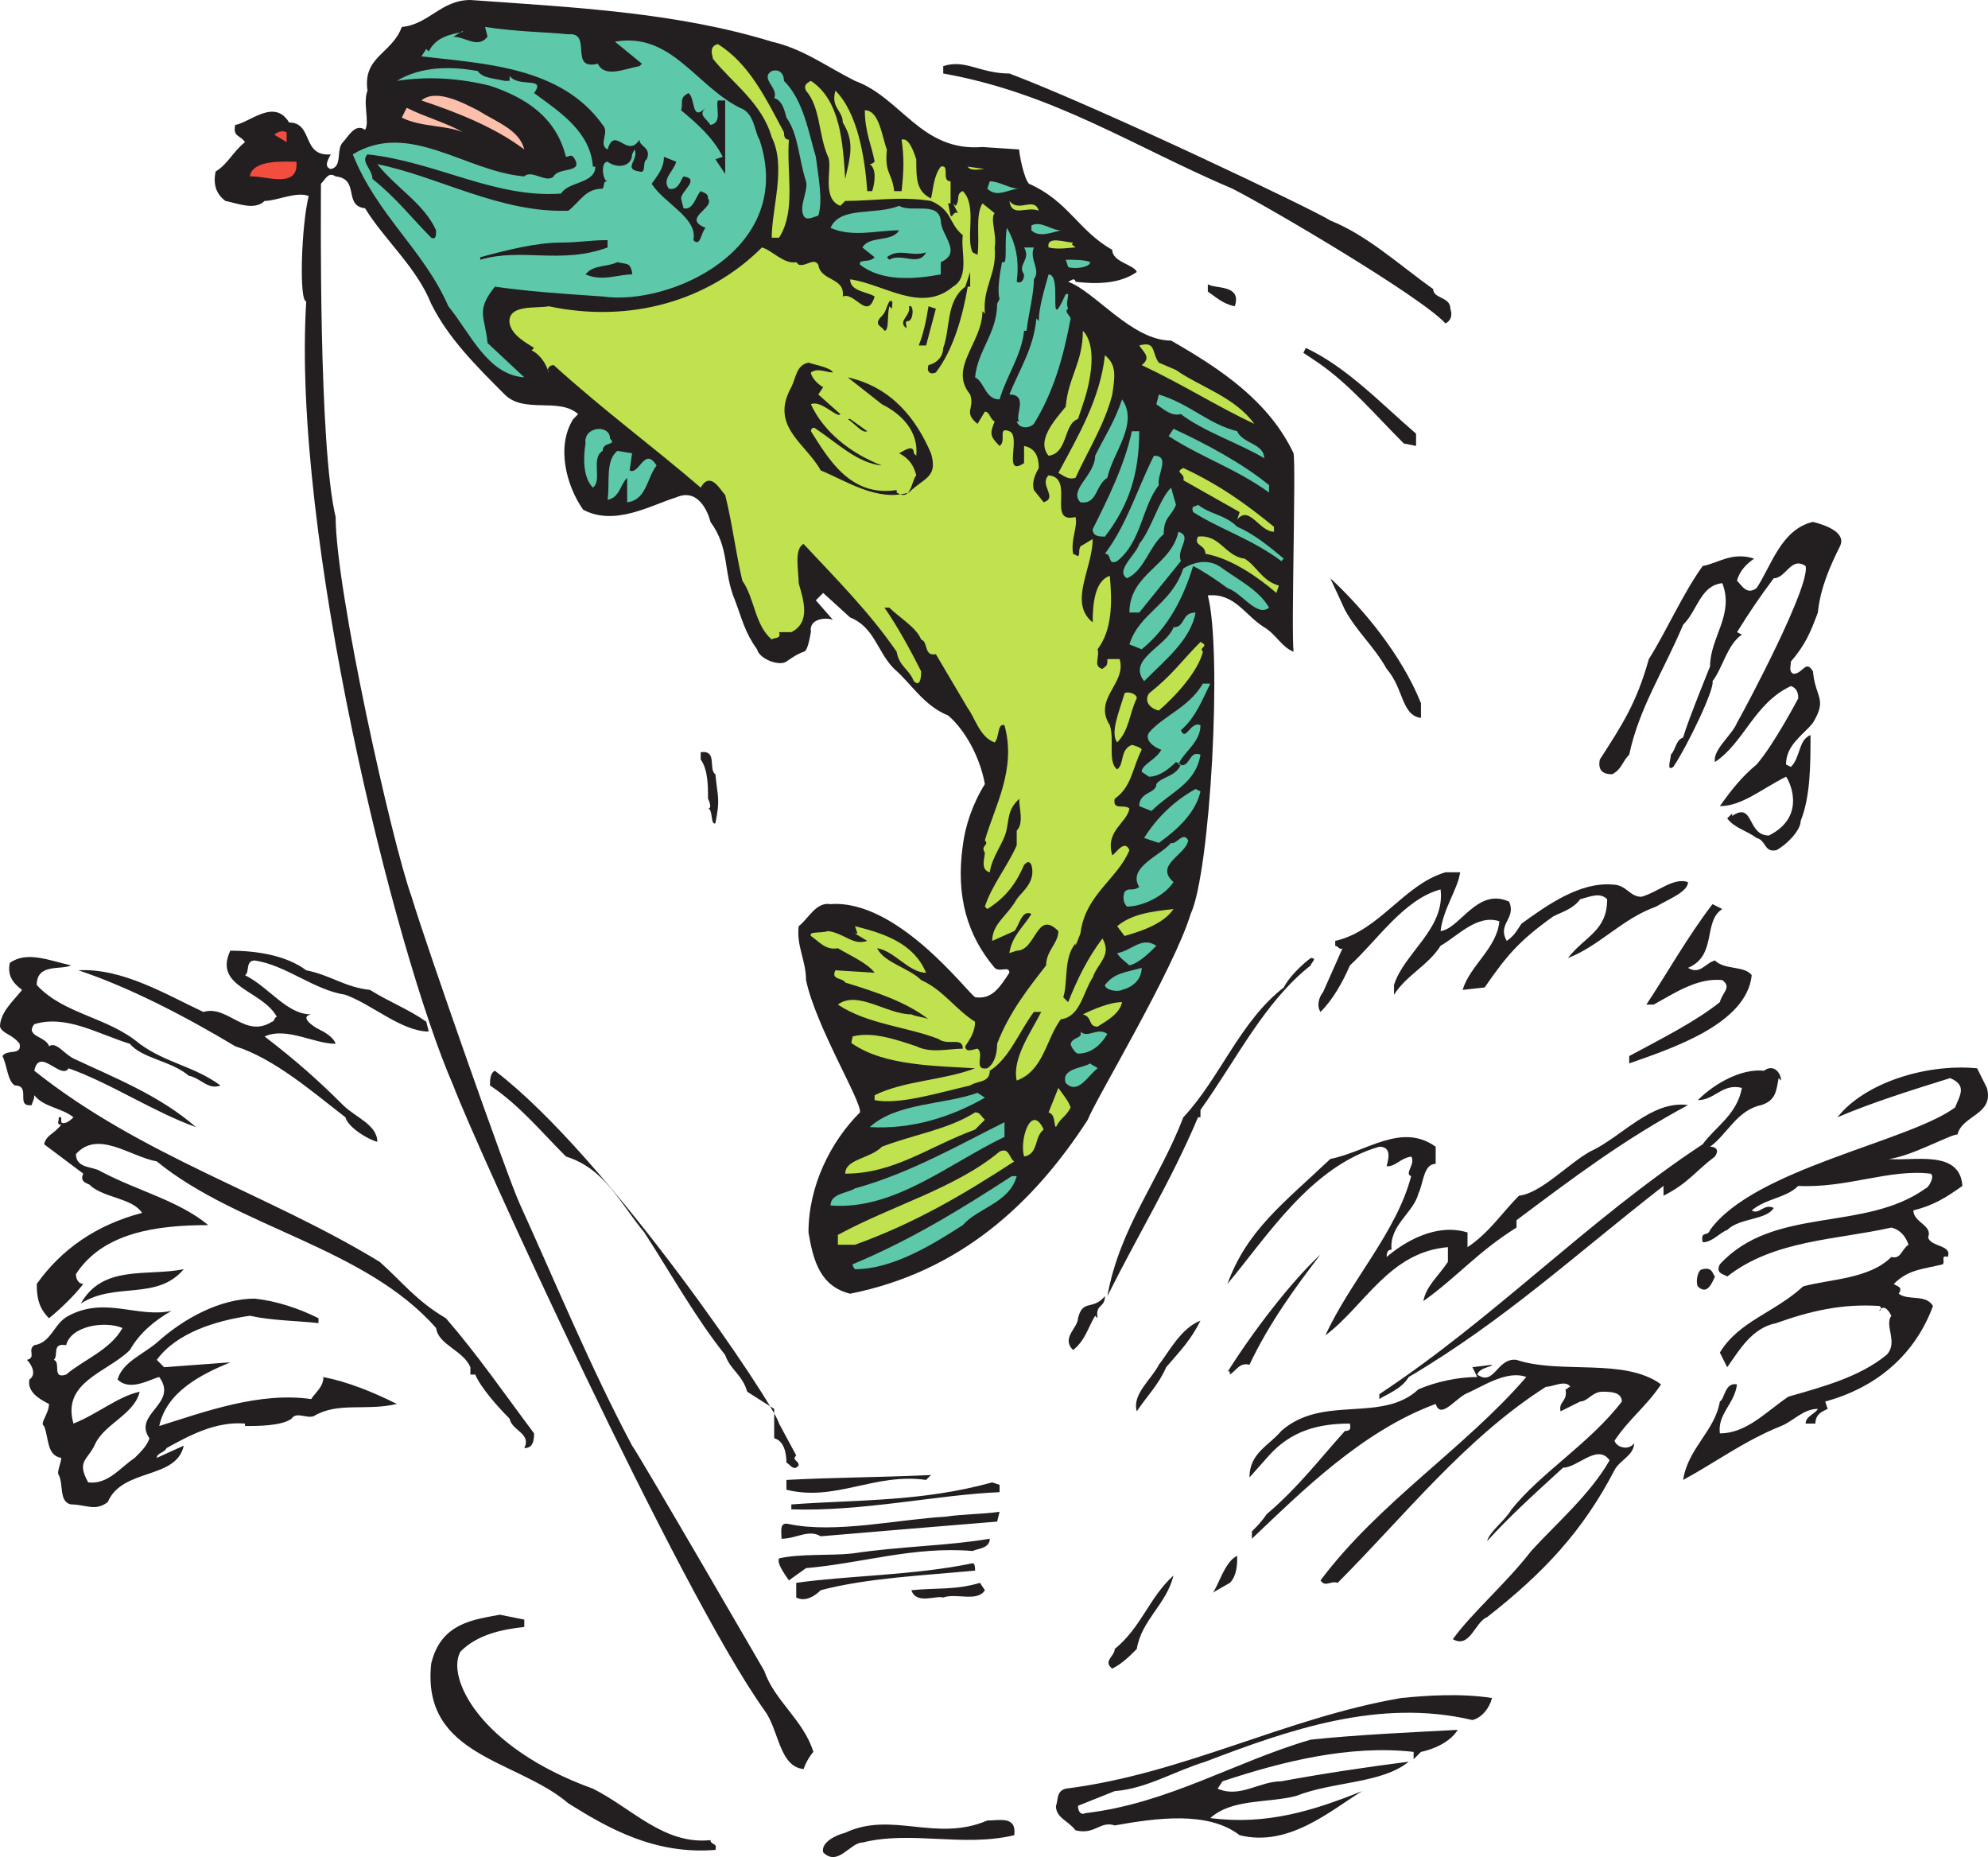 <svg xmlns="http://www.w3.org/2000/svg" width="608.585" height="568.438"><path fill="#231f20" fill-rule="evenodd" d="M236.25 12.75c9.75 2.25 16.5 7.5 25.5 12C276 30 282 46.5 300.75 45l11.25.75c0 1.5 1.5 9 3 10.5 12 5.25 15 14.25 25.5 20.25 0 3.75 6.75 4.5 7.5 6.75-5.25 3.75-12.75 3.75-18.75 3 0-.75-.75-.75-.75-.75l-1.5.75c8.25 3 19.5 18 31.5 18 15.75 9 30 18.75 37.5 34.5.75 4.5-.75 54 0 60.75-3.75-1.5-5.25-5.25-9-7.5-6-3.75-9-10.5-17.25-9.75 4.5 17.25.75 84.75-5.25 97.5-5.25 17.25-29.25 57-31.5 63-16.5 25.5-39 46.5-72.75 53.25-9-2.25-11.25-9.75-12.75-18.75 0-14.25 6.75-27.75 15.75-36.75.75-3-13.5-26.25-16.5-40.5 0-6-3-10.5-2.25-16.5 3-2.25 5.25-7.5 9.75-6.75 20.25-1.5 41.25 26.25 44.25 28.5 5.25.75 7.5-3 10.5-7.5 0-2.25-3 0-4.5-1.5-8.25-9.75-12-21.75-9.75-37.5.75-6 3-12.75 6.75-18.75-1.5-8.25-6-16.5-11.25-21-7.5-3-11.25-9.75-16.5-14.25-5.25-5.25-6-12.75-13.5-15.75l-8.25-7.5-2.25 2.25 5.25 6c-1.5-.75-7.5-.75-6.75 3.75 0-.75-.75 6-2.25 6-2.25.75-5.25 3-5.25 3-2.25 1.5-8.25-.75-9-3.75-3.75-5.25-4.5-9-6.75-15-3.75-9-1.5-15.75-7.5-24-.75-3-3.75-10.5-10.5-7.5-7.5 2.25-18.75 9-28.5 3.75-5.25-7.5-8.25-19.5-3-27.75l1.5-1.5c-6-5.25-16.5 0-22.5-6-9-9-17.25-17.25-22.5-27.75-4.5-11.25-14.25-19.5-20.25-29.25-6.75-.75-1.5-9-9-9.75-2.25-1.5-3 .75-4.5 2.25 0 6.75-.75 80.25 4.5 102 0 22.5 17.25 99.75 23.25 116.25 4.5 15 29.25 85.5 33 93.75 11.25 24.75 21.75 50.25 34.5 74.25 2.25 3 40.5 69 40.5 69 3 9 12 15 15 24.75-.75.75-2.25 3-3 5.25-7.5-.75-7.5-12-12-18-26.25-36.75-88.5-173.25-95.25-191.25-18-41.25-49.5-168.75-45-240-2.25 0-1.5-23.25.75-32.25-3.75-1.5-9.75 1.5-13.5 1.5-3 3-8.25.75-12 0-3-2.25-3.75-5.25-3-9 3.75-2.25 5.25-6 9-9-1.5-2.25-3.75-1.5-3-5.25 4.5-.75 12-8.25 16.5-.75 7.5 0 3.75 10.5 12.75 9.75-.75 1.5-2.25 3.75 0 4.5 3.75-.75 1.5-6 3.75-8.25 1.5-1.5 3.75-6 6.75-3.75 1.5-2.25-.75-8.25.75-12C111 17.25 120 16.5 123 8.25 131.25 7.5 135 0 144 0c31.5 2.25 63 3.75 92.25 12.75"/><path fill="#5ec8ab" fill-rule="evenodd" d="M174 10.5c7.5-.75 0 11.25 9 9 2.25 4.5 8.25 1.5 12.75.75l.75-.75-8.25-6.75C205.5 9.75 213 26.25 226.5 33c4.5 1.5 4.5 7.5 6 9.75 11.25 33.75-27.75 51-48 48-11.25-.75-22.5-1.5-33-3-6 7.5-3 9-2.25 17.25l11.25 10.5c-11.25-.75-16.5-13.5-23.25-21.75C129.75 76.5 115.5 66 108 47.25c17.25-10.5 34.5 5.25 52.5 6.75 2.25-2.25 6.75 2.25 9 0 1.5-3 9.75-.75 6-6-.75-.75-1.5 0-2.25 0-3-12-12-18-23.25-21.75-9-2.25-18.75-3-28.5-1.5 7.5-4.5 16.5-4.5 24.75-3 1.5 2.25 5.25 2.25 8.25 3h1.5v-1.5c3 3.75 11.25 0 7.5 5.25 8.25 6 17.25 12 18 22.5h.75c0 5.25-8.25 4.5-10.5 8.25-20.25 1.5-38.25-9.75-59.25-12-2.25 2.25 1.5 4.5 1.5 7.5 7.5 6 12 12 18 18 1.5.75 1.5-.75 1.5-2.25-3.75-8.25-12-12.75-18-20.25C134.25 54 153 65.25 174 64.5c3.75-3 5.25-6.75 10.5-6.75.75-1.5 0-2.25 1.5-2.25-1.5 0-2.25-6 0-6 3 2.25 7.5 1.5 7.5-2.25l.75-1.5c1.5 3-3.75 6 1.5 6.75 2.25.75.75-3 2.25-3.75 1.5-3.75-2.25-3.75-2.25-6-3.75 6-7.5-4.5-9.75 3-3-1.5.75-5.25-1.5-7.5-12.75-18-36.75-18.75-55.5-21l1.5-2.25.75.75c2.25-4.5 6.75-5.25 10.5-6 0-.75-1.5.75-3 1.5 3.75 0 7.5 3.75 10.5 0l-.75-3c9.75 1.5 18 1.5 25.5 2.25"/><path fill="#bfe24e" fill-rule="evenodd" d="M240 40.5c0 .75 0 2.25 1.5 2.25-.75 10.5 2.25 21.75-3 30h-2.25c0-9 4.5-21.75 0-30.75-3-10.5-12-16.5-18-24 0-.75-1.5-3.75 1.5-4.5 9.75 6 15 17.25 20.25 27"/><path fill="#231f20" fill-rule="evenodd" d="M309 22.5c27.75 10.5 93.75 42 98.25 45 11.25 4.5 21 13.5 31.5 21 0 3 5.25 2.25 5.25 6 .75 2.25 0 3.75-1.5 4.5-7.5-8.25-54.75-36-65.25-41.25-30-12.75-54.75-29.25-88.5-35.25v-2.25C295.5 18 300 22.5 309 22.5"/><path fill="#5ec8ab" fill-rule="evenodd" d="M240 24.75c6 6 7.5 15.75 9.75 23.25.75 6 2.25 13.5.75 18-2.25.75-3.75 1.5-4.5 0-1.5-3 1.5-7.5.75-10.5-2.25-6.75-2.25-14.25-6-19.5-.75-3-1.5-5.25-3.75-6 1.5-3-4.5-6-.75-8.25 2.25-.75 3.75.75 3.75 3"/><path fill="#bfe24e" fill-rule="evenodd" d="M258.75 54.75c1.5-6.75 3-11.25-.75-17.25 0-3.75-3.75-4.5-2.25-9.75 6.75 6.75 9 20.25 9.75 30.75h1.5c.75-2.25 1.5-6.75-.75-8.25.75 0 1.5-.75 1.5-.75-.75-4.5-3-9-3-15.75 4.5 0 5.25 8.25 6.75 12-.75 7.5 1.5 6.75 2.25 12.75H276c.75-6.75.75-10.5 0-15.75 2.25-.75 3.75 3.75 4.5 6 0 6 0 9.75 4.5 12 .75-3 .75-6.75 3-9.75 3-.75 0 4.5 3 4.5v6.75h-.75L291 66c.75.75.75-1.5 2.25-.75l-1.5-3 .75.75c1.5-1.5 0-3.75 2.25-4.5 4.5 4.5.75 14.25 3 18.75l1.5.75c.75-5.25-.75-12 1.5-15.75l3.75 3c-1.5 1.5.75 6.75 0 10.5.75 8.25-3.75 12-3 20.25l-.75-.75c0 9.75-10.5 17.25-3.75 25.5 1.5 4.5-2.25 5.25 2.25 9l2.25-3.75c1.5 0 1.5 2.25 3 3-1.5 3.75-1.5 4.5 1.5 7.5 2.25-1.5-.75-6 3-4.5s-2.25 14.25 4.5 9.75v-5.25c3.75.75 4.5 3.75 4.5 6.75-.75 1.5-2.25 3.75-1.5 6.75l3 3.75c4.5-1.5-1.5-5.25 1.5-8.25 8.25.75-.75 15 8.25 12.75.75 3-1.5 6.75-.75 11.25l1.5.75c.75-.75 0-1.5.75-3l3.75-2.25c0 9-7.5 19.5 0 25.5 0-6 .75-12.75 5.25-14.25.75 8.25.75 16.5-3.75 22.5.75 2.25-1.5 5.25 1.5 6 .75-.75 1.5-.75 1.5-2.25v-.75h3.75c2.25 7.5-8.25 12-3 20.25 1.5 4.5-.75 11.25 2.25 13.5 2.25-1.5.75-6 4.5-7.5 0 0 3 .75 3 1.5-3 6-3 11.25-8.25 15-.75 3.75 3 1.5 4.5 3-.75 4.5-7.5 6.75-5.25 14.25.75 0 3.75-5.25 5.25-1.5-3.75 9-13.5 13.5-15 25.5l-1.5 3.75v-.75c-3.75 4.5-2.25 12-3.75 16.5l1.5 1.5c3-7.5 6-13.5 10.5-19.5 3 5.25-1.5 7.5-3 12-3 4.5-3.75 12-9.75 12.75-4.5 6-5.25 15.75-13.5 18.75-1.5-6.75 4.5-15 7.5-21h-2.25c-4.5 6-7.5 14.25-13.5 18 0 3.75-3.75 3-6 4.5-9.75 2.25-21.75 6-29.25 4.5v-1.5c9-4.5 21-4.5 30.75-8.25-12-.75-27.75-.75-37.5-7.5-.75 0 0-1.5 0-2.25 6-1.5 12.75.75 19.5 3 4.5 2.25 9.75.75 14.25.75 0-3.75-4.5-.75-7.5-3-9.75-3.75-21.75-4.5-30.75-10.5 6-4.5 15 3 22.5 3 1.5.75 3.75.75 5.25 1.5-6.75-5.25-15.75-8.25-25.5-11.25-.75-1.5-4.5-.75-3-3.75l12 .75c-2.25-3-7.5-5.25-11.25-7.5-3.75.75-6-2.25-8.25-3.75-.75-1.5 3-.75 5.25-1.5 5.25.75 7.5 4.5 12 3l-3.75-2.25h.75l-.75-2.25c9 2.25 18 5.25 21.75 14.25-5.25 0-9.75-6.75-15-7.5 2.25 4.5 9.75 6 13.5 9.75 6.75 3 10.5 9 16.5 12.75 0 3-1.5 5.25-3 7.5 0 2.25 3 .75 3.75.75 2.25 1.5-1.5 6.75 3 6 2.25-1.5 3-4.5 3-7.5 3.75-9.75 9.75-17.25 15-24 0-4.5 3.75-6.75 3.75-10.5-6.75-6.75-6.75 6-12.75 6l-2.25.75c.75-5.25 4.5-8.25 6.75-12-3-1.5-3.75 3.75-5.25 5.25l-6.75 3c0-5.25 4.5-7.5 7.5-12.75 1.5-2.25 6-5.25 4.5-10.5-.75-1.5-1.5-.75-2.25 0-2.25 5.25-5.25 9.75-11.25 13.5l-.75-.75c2.25-6.75 6.75-12 9.75-18.75v-4.5c2.25-2.25.75-6.75.75-9.75-3 3-3 4.5-3.75 9s-4.5 8.25-5.25 13.5c-3-.75-1.5-4.5-1.5-6-1.5-2.25 1.5-2.25 0-3.75 3-10.5 9.75-21.75 6-35.25-2.25-.75-1.5 3.75-3 5.25-4.5-1.5-6-7.5-8.25-10.5l-9.75-16.5c-3.75.75-2.25-3.75-4.5-4.5-1.5-3.75-6.75-6.75-9.75-9.75h-1.5c3.75 5.25 8.25 13.5 11.25 19.5 0 .75 0 5.25-2.25 3-1.5-3.75-4.5-4.5-5.25-9-8.25-12-18-21.75-28.5-33-3 1.5-1.5 8.25-1.5 12 1.5 5.25 3.75 12-2.25 15h-3.75c.75 2.25-1.5 1.5-2.25 2.25-5.25-4.5-5.25-12.75-9-18-2.25-9.75-3-17.25-5.25-26.25-1.5-1.5-4.5-7.5-7.5-2.25-15.75-13.5-29.25-23.25-45-37.5-1.5 0-2.25 1.5-1.5 2.25-.75-2.25-2.25-5.25-5.25-6.75l.75-.75c-2.25-1.5-6.75-3.75-7.5-7.5-.75-6 8.25-4.5 12-5.25 24.75 5.25 48.75-1.5 65.25-18 3 .75 6.75 5.25 10.5 4.5l.75.75c2.25.75 4.5-2.25 6 0 .75 5.25 8.25 3.75 7.5 9.75 3.75-1.5 7.5 7.5 9.75 0-2.25-1.5-7.5-1.5-7.5-5.25 10.5 1.5 21.75 10.5 31.5 2.25 5.25-3 2.25-11.25 3-15.75-4.5-3.75-3-7.5-9.75-10.5-9.75-1.5-17.25 0-26.25 0l-1.5 1.5c-6-2.25-2.25-12-3.75-15-3-6.75-2.25-15-6.75-20.25-.75-1.5 0-2.25 1.5-3 9 6 9.75 18.75 10.5 30"/><path fill="#fbbfac" fill-rule="evenodd" d="M160.5 45.75c-9-6.75-20.25-11.25-31.5-15 4.5-3.75 12.75.75 17.25 3 6 3.75 12.75 6 14.25 12"/><path fill="#231f20" fill-rule="evenodd" d="M216 33c-2.25 2.25 0 3 1.5 5.25 3.75-.75 1.5-5.25 2.25-7.5H222v22.5l-3-4.5 2.25-.75c-3-6-8.25-10.5-12.75-14.25.75-2.25-.75-3.75 2.25-5.25 2.25 1.5.75 9 5.25 4.5"/><path fill="#fbbfac" fill-rule="evenodd" d="M141.75 40.5C136.5 38.25 129 39 123 36l1.5-3c6 3 12 4.5 17.25 7.5"/><path fill="#f24d3e" fill-rule="evenodd" d="M87.75 43.5 84 41.25c.75-.75 2.25-1.5 3.75-.75v3"/><path fill="#231f20" fill-rule="evenodd" d="M207 49.5c-.75 3-4.5 5.25-2.25 8.25 3 .75 3.75-3 4.5-3.75 5.25.75-.75 4.5-.75 6.75l.75 3c3 .75 3.75-3.75 5.25-5.25 1.5.75 2.25.75 2.25 2.25 2.25 3-8.25 6-.75 9-1.5 1.5-1.5 6-3.75 3.75 1.5-6.75-9-11.25-12.75-17.25 1.5-2.25 3.75-4.5 3.75-8.25l3.75 1.5"/><path fill="#f24d3e" fill-rule="evenodd" d="M90.75 49.5c.75 8.25-9 4.5-13.5 4.5h-.75c.75-5.25 10.5-4.5 14.25-4.5"/><path fill="#bfe24e" fill-rule="evenodd" d="M301.5 51.75c-1.5 0-4.5.75-5.25-.75l5.25.75"/><path fill="#5ec8ab" fill-rule="evenodd" d="M312 57.75c-3 0-6.75 3-9.75 0l.75-2.25c3 0 6 2.25 9 2.25"/><path fill="#bfe24e" fill-rule="evenodd" d="M318 64.5c-3.75-1.5-8.25 2.25-9-3 3 3.75 7.5-1.5 9 3"/><path fill="#5ec8ab" fill-rule="evenodd" d="M288 67.5c0 4.5 6.75 9.75 0 12.75V84c-8.25 1.5-18 2.25-24.75-3v-.75c1.5-.75 3 0 4.5-1.5l-3.75-3c2.25-3.75 9-1.5 11.25-5.25-6.75 0-14.25 2.25-21-.75 3-6.75 13.5-3.75 21-6.75 3.75 2.25 12-1.5 12.75 4.5m36.75 3c-3 .75-6.75 2.25-9 0V69c3-1.5 6 1.5 9 1.5m-13.5 15.75c1.5.75 2.25-.75 2.25-2.25-2.25-3 2.25-4.5 0-8.25h3c-1.5 3.75 2.25 6.75 0 9.75 0 4.5-1.5 9.75-2.25 15.75h-.75c-.75 7.5-5.25 13.5-7.5 21-4.5 0-4.5-5.25-7.5-6.75.75-8.25 6.75-13.5 6.75-22.5l.75-1.5c-.75-2.25 0-7.5.75-11.25h.75c.75-.75 0-6.75.75-10.5 3 5.25 3.75 10.5 3 16.5"/><path fill="#231f20" fill-rule="evenodd" d="M186 73.5v2.25c-14.25 5.25-26.25 0-39 3.75v-.75c8.25-2.25 17.25-4.5 24.75-4.5 5.25 0 9-.75 14.25-.75"/><path fill="#bfe24e" fill-rule="evenodd" d="M328.5 74.25c-.75.75 0 .75.75 1.5-1.5 0-5.25.75-8.25 0-.75-3.75 5.25-1.5 7.5-1.5"/><path fill="#231f20" fill-rule="evenodd" d="M283.5 77.25c-2.25 4.5-7.5 0-11.25 2.25l-.75-.75c3.75-3 7.5 0 12-1.5"/><path fill="#5ec8ab" fill-rule="evenodd" d="M333.75 80.25c0 1.5-4.5 2.25-6.75 1.5l-.75-2.25c2.25 0 6 0 7.5.75"/><path fill="#231f20" fill-rule="evenodd" d="M193.5 83.25V84c-4.5 0-9 2.25-14.25 0 2.25-3 6.75-2.25 9.75-3.75 3 .75 3.75 0 4.5 3m102.75 4.5c-1.5 9-4.5 19.5-9.75 26.25-1.5.75-3 0-2.25-2.25 3-.75 4.5-3 4.5-5.25 2.25-6 .75-14.25 6.75-18.75l1.5-4.5v4.5h-.75"/><path fill="#5ec8ab" fill-rule="evenodd" d="M326.25 90h.75c0 1.5-.75 3 0 4.5-1.5.75.75 2.25.75 3-2.25 12-5.25 22.5-11.25 32.25-1.5 1.5-4.5 1.5-5.25-.75h.75c-1.5-1.5 3-8.25-3-8.25 3-7.5 7.5-14.25 8.25-23.25l.75.75c0-3.75 1.5-9 3-14.25 4.5 0-.75 19.5 5.25 6"/><path fill="#231f20" fill-rule="evenodd" d="M378 93.75c-3.75-.75-6-3-8.25-4.5V87c2.25 1.5 10.5 0 8.25 6.75m-105 .75-.75-.75c-.75 3 0 7.5-1.5 7.5-.75-1.5-3-1.5-1.5-3.75 2.25-2.25 1.5-2.25 3-5.25 1.5-.75.75 1.5.75 2.25m5.25 3.75c-1.5 0-.75.75-.75 2.25-3-2.25 1.5-3.75.75-6.75 1.5-.75 1.5 3.75 0 4.5m5.25 7.5h-2.25c1.5-3.75 2.25-7.5 3-12l2.25.75-3 11.25"/><path fill="#bfe24e" fill-rule="evenodd" d="M333.75 114.75c-.75 5.25-2.25 9-3.75 13.5-4.5 1.5-3 10.5-9 11.25-3.75-4.5 1.5-10.5 5.25-15 .75-9 5.25-13.5 5.25-23.25 3 3 3 9 2.25 13.5m26.25-1.5c7.5 5.25 18 8.25 24 16.5-11.25-5.25-21.75-12-34.5-18 3-2.25.75-3.75-.75-6 5.25-1.5 3.75 2.25 6 5.25l5.25 2.25"/><path fill="#231f20" fill-rule="evenodd" d="M433.5 132.75v3.75l-3.75-.75c-9-9-16.5-18-26.25-24.75l-4.5-3 .75-1.5c12.75 6 23.25 17.25 33.75 26.25"/><path fill="#bfe24e" fill-rule="evenodd" d="M340.5 120.75c-2.25 9-7.5 17.25-11.25 25.5-2.25.75-3.75-.75-5.25-1.5 6-11.25 12.75-22.5 14.25-36 3.75 3 3 6.75 2.25 12"/><path fill="#231f20" fill-rule="evenodd" d="M255 114c-2.25 0-4.5-1.5-6.75 0 0 1.5 2.25 3.75 3.75 4.5l-1.5 2.25 6.75 6c-.75 1.5-6-4.5-9-3 3.75 8.25 12 15 21.75 18.75-7.5-.75-13.5-6.75-20.25-11.25-.75-.75-1.5 0-1.5.75 5.25 8.25 12 20.25 26.25 18v.75c4.5 3 4.5-3.75 6-5.25-.75-3-2.25-5.25-5.25-6.75 1.5-.75 4.5-3 4.5 0l.75.75c.75-7.5-4.5-12.75-10.5-15.75l-10.5-8.25c13.5 3 21 12.75 25.5 23.25 2.25 7.5-2.25 7.5-6.75 12-9.75 3-19.5-3.75-27-6.75-4.5-8.25-15.75-13.5-9-25.5 1.5-3 1.5-6.75 5.25-7.5 2.25.75 6.75 1.5 7.5 3"/><path fill="#5ec8ab" fill-rule="evenodd" d="M378.75 132c1.5 3.75 8.25 3.75 8.25 8.25-7.5-4.5-18.75-8.25-25.5-13.5-3 .75-5.25-1.5-7.5-3l.75-3c9.75 3 15 9 24 11.25M339 146.25c-3.75 2.25-3 8.25-8.25 7.5-3.75-3.75 4.5-8.25 4.5-14.25 3-6 6-10.5 8.25-17.25 5.25 7.5-3 16.5-4.5 24"/><path fill="#231f20" fill-rule="evenodd" d="M265.5 132c-1.5.75-3.75-2.25-6-3.75h.75l5.25 3.75"/><path fill="#5ec8ab" fill-rule="evenodd" d="M186.75 134.25c2.25 2.25-2.25.75-2.25 3.75-3.75 2.25 0 9-3 11.25-3-3-3-9-2.25-13.5-.75-5.25 7.5-6 7.5-1.5M388.5 148.5v2.25c-10.5-7.5-20.25-10.5-30.75-17.25l1.5-2.25c9.75 4.5 21 10.5 29.25 17.25M348.75 132c0 12.75-3 22.5-10.5 32.25-1.5 0-3.75 0-3.75-2.25 4.5-9 9.75-19.5 12-30h2.25m-156 12c3 1.5 4.5-7.5 8.25-1.5-3 3.75-3 10.5-9 11.25v-7.5c-2.25 2.25-2.25 6-6 6.75.75-5.25-.75-12 3-15l4.5.75-.75 5.25m162 4.5c-5.25 6.75-5.25 17.25-12.75 23.25-3 1.5-1.5-2.25-3.75-2.25 6.75-9 9.75-19.5 15-30 5.25 0 .75 6 1.5 9"/><path fill="#bfe24e" fill-rule="evenodd" d="M390 161.25v1.5c-4.5 0-7.5-8.25-11.25-3.75l.75-2.25-17.25-9.75c.75-2.25-3-2.25 0-3.75 11.25 5.25 19.5 11.25 27.75 18"/><path fill="#5ec8ab" fill-rule="evenodd" d="M360 154.5c-1.5 3.75-3.75 3.75-3.75 9-4.5 3.75-6 11.25-11.25 13.5-3.75-2.25 3-7.5 3.75-10.5 3.75-4.5 6-13.5 9.75-17.25l1.5 5.25m18.75 6.75c5.25 2.25 9.75 6 14.25 9.75l-.75.75c-9-6.75-18.75-9.75-27-15-.75-2.25.75-1.5 1.5-2.25 3.75 3 8.25 3 12 6.75"/><path fill="#231f20" fill-rule="evenodd" d="M563.25 167.25c-3 6-6 12.75-6.75 20.25-2.25 6-3.75 9.75-8.25 15 0 1.5-.75 3 .75 3.75 3 0 3.75-4.5 6-.75.75 8.25 4.5 8.25 0 15.75-3 3.75-8.25 6.75-8.25 12.75l1.5.75c3-3 2.25-8.25 6-9.75 0 9 0 18.75-3 26.25 0 3-4.5 7.5-7.5 9-3.75.75-3-3-6-3.75-3-2.25-6.75-3-9-6l1.5-1.5v.75c6.75-4.5 4.5 6 11.25 6 12-6 6-17.25 5.25-18-7.5 3.75-13.5 9-20.25 9 3.75-5.25 6.75-9 11.25-12.75 5.25-6 12.75-20.25 12.75-20.25 0-.75 0-3-2.25-3.75C537 215.25 534 227.25 525 233.25c-.75-3.75 5.25-8.25 6.75-12 3-5.25 22.5-42 21-48-4.5-3-6 3.75-9.75 3.75-4.5 6-7.5 10.5-11.25 16.5l1.5.75c-4.5 3-6 10.5-9 14.25.75 2.25-7.5 19.5-12 26.25-2.25 1.5-.75-2.25-.75-3.75 1.5-1.5 1.5-4.5 3.75-5.25 1.5-5.25 8.25-21.75 8.25-21.75 0-9 7.5-15.75 3.75-25.5-6.75.75-7.5 8.25-12 12.75-6 14.25-13.5 25.5-16.5 39.75-2.25 2.25-2.25 4.5-5.25 6-2.25 0-4.5-.75-3.75-4.5 6.75-10.5 11.25-17.25 15-30.75 5.25-8.25 10.5-20.25 16.5-28.5 4.5-.75 9-4.5 15.75-2.25-2.25 1.5-4.5 3.75-5.25 6.75 1.5 1.5 3 4.5 6 2.25 4.5-6.75 7.5-18 17.25-20.25 3 .75 10.5 3 8.25 7.5"/><path fill="#5ec8ab" fill-rule="evenodd" d="m361.5 171.75-12.75 15.75h-3c0-12 12.75-14.25 15-24.75 4.5 1.5-.75 5.25.75 9"/><path fill="#bfe24e" fill-rule="evenodd" d="M381 171c3.75 2.25 5.25 6.75 10.5 8.25l-.75 2.25c-5.25-4.5-13.5-10.5-21.75-12 0-3-3.75-2.25-2.25-5.25 6.75-.75 8.25 6 14.25 6.75"/><path fill="#5ec8ab" fill-rule="evenodd" d="M388.5 186c-3.75 3-8.25-4.5-12.75-6-3-2.25-7.5-5.25-10.5-6.75-3 9.75-7.5 18.75-15.75 25.5l-3.75-1.5c3-9.75 12.75-12 16.5-23.25 3.75-2.25 8.25-3 12 0 5.25 3.75 11.25 6.75 14.25 12"/><path fill="#231f20" fill-rule="evenodd" d="M435 215.25v4.5c-6-.75-5.25-9-10.5-15-3.75-6.75-9-11.25-12.75-18l-4.5-9.75C417 186 429 200.25 435 215.25"/><path fill="#5ec8ab" fill-rule="evenodd" d="M366 187.5c-1.5 8.25-9 14.25-15.75 21-5.25-6.75 6.75-10.5 9-16.5 3.75 0 2.25-4.5 6.75-4.5"/><path fill="#bfe24e" fill-rule="evenodd" d="M368.25 199.5c-1.5 6-8.25 13.5-13.5 18-3-.75-4.5-3-3-5.25 7.5-6 9.75-9.75 15.75-15.75 3 1.5-.75 1.5.75 3"/><path fill="#5ec8ab" fill-rule="evenodd" d="M370.5 209.25c-2.25 4.5-4.5 10.5-9 14.25 1.5 3.75 3-3 6-1.5 0 5.25-5.25 8.25-6.75 12 3.75 1.5 3-4.5 6.75-3-1.5 9-9 11.25-15 17.25l-3.75-1.5c0-4.5 5.25-3.75 5.25-6.75 1.5-2.25 6-2.25 7.5-6l-1.5-.75c-2.25 2.25-5.25 4.5-8.25 4.5l-2.25-1.5c0-2.25 4.5-3.75 6-6.75-2.25-.75-5.25-3-3.75-5.25 4.5-5.25 12-7.5 16.5-15h2.25"/><path fill="#bfe24e" fill-rule="evenodd" d="M348 213.75c-2.25 4.5-2.25 9.75-6 13.5-2.25-3 .75-9.75 2.25-15 .75-.75 3.75 0 3.75 1.5"/><path fill="#231f20" fill-rule="evenodd" d="M219 237c.75 7.5 1.5 7.5 0 15-1.5.75-.75-4.5-2.25-4.5 1.5 0 0-3 0-3 0-3.75 0-9-2.25-12v-2.25c5.25-.75 2.25 5.25 4.5 6.75"/><path fill="#5ec8ab" fill-rule="evenodd" d="M367.5 242.25c-1.5 6.75-7.5 12-12.75 15.75l-4.5-1.5c3.75-6 9-11.25 15.75-15l1.5.75m-3.75 15c-.75 4.5-10.5 7.5-4.5 12.75-3 4.5-9.75 7.5-14.25 7.5-.75-.75-1.5-2.25-.75-4.5 1.5-1.5 2.25 0 4.5-1.5-3.75-6 6.75-9.75 9.75-13.5 1.5.75 3.75-3.75 5.25-.75"/><path fill="#231f20" fill-rule="evenodd" d="M447 267c-.75 5.25-5.25 11.25-6 18 6-.75 11.25-13.5 21-9 2.25 5.25-3.75 6.75-.75 12 2.25-1.5 3-3 4.5-5.25 8.25-6 18-12.75 27.75-12 4.5 0 5.25 3.75 9 3.75 5.25-1.5 9.75-6 14.25-4.5 0 3-6 5.25-9.75 7.5-10.5 3.75-17.25 12-27 15.75 5.25-6.75 12-8.25 12-18-2.25-2.25-5.25-.75-8.25 0-2.25 3-5.25 3.75-8.25 5.25-10.5 7.5-14.25 12-21 21.75l-6.75.75c2.25-7.5 10.5-12.75 11.25-21-6.75-2.25-12.75 4.5-18 7.5-3.75 6-10.5 9-14.25 15v-3.75.75c3-9.75 15.75-17.25 14.25-29.25-11.25 3-19.5 15.75-27.75 23.25-2.25 5.25-5.25 10.5-9 14.25-1.5-2.25 0-5.25.75-6l6-13.5c-.75.75-1.5-.75-2.25-.75V288c13.5-3 21-17.25 33.75-21h4.5m80.25 11.25c-6 3.75-1.5 14.25-10.5 18 3.75 2.25 5.25-1.5 8.25-2.25 3 3 9 1.5 11.25 4.5-1.5 15-24.75 22.5-37.5 27v-2.25c9.75-5.25 20.25-10.5 27.75-16.5.75-3 3.75-4.5.75-6.75-7.5-.75-14.25 3.75-21 7.5H504c6-9 12.75-21 20.25-30.75l3 1.5"/><path fill="#bfe24e" fill-rule="evenodd" d="M359.25 278.25c-3 4.5-9.75 6.75-15 8.25l-2.25-3c4.5-3.75 10.5-4.5 17.25-5.25"/><path fill="#5ec8ab" fill-rule="evenodd" d="M354 289.5c-2.25 2.25-5.25 5.25-8.25 6-.75-.75-3-2.25-3.75-3.75 4.5-.75 7.5-5.25 12-2.25"/><path fill="#231f20" fill-rule="evenodd" d="M93.75 297c7.5 1.5 12 5.25 19.5 6 6 3.75 12 6 17.25 9.75l.75 3c-8.25 0-17.25-8.25-25.5-11.25-9.75-1.5-18-9-27.75-10.5-3 0-1.5 3.75-3 4.5 7.5 3.75 12.75 12 20.25 12-3.75.75.75 3.75 2.25 4.5s4.5 2.25 5.25 4.5c-6.75 0-15-5.25-21.75-2.25 9.75 7.5 16.5 13.5 24 21 3.75 3.75 10.5 6 10.5 11.25-3-.75-9-4.5-9.75-7.5C96 334.5 84 324 72 320.25c-15-9-32.25-18-48-23.25 13.5-.75 27 7.5 38.25 12.75 7.5-2.25 12.75 8.25 21 3 .75 0 .75-1.5 1.5-1.5-4.5-8.25-19.5-9-14.25-20.25 8.25 0 17.25 1.5 23.25 6m-72-1.5c-3 1.5-10.5-.75-10.5 6 8.25 9 21.75 9.75 31.5 18 8.25 6 16.5 6.75 24.75 12.75-3.75 1.5-6-2.25-9.75-3-5.25-4.5-14.25-5.25-18-9.75-9.75-3-19.5-9-29.25-6-3 3.75 3.75 3.75 4.5 6.75 2.25-1.5 4.5 2.25 7.5 3.75 12.75 6 26.25 11.25 37.5 21-12.75-4.5-26.25-13.5-39-18-2.25 3.75-9-6.75-10.5.75 33 26.25 71.25 37.5 105.75 58.5 6.75 6 11.25 12 20.25 17.25 9.75 11.25 18 23.25 27 35.25 0 3-.75 4.5-3 4.5 2.25-4.5-3.75-5.25-4.5-9-3.75-3.75-9-9.75-10.5-13.5H144v-2.25c-2.25-5.25-9.75-6.75-10.5-12-21.75-24.75-60.75-30.75-85.5-51-8.25-1.5-18-9.75-24.75-2.25 0 4.5 5.25 3.75 7.5 5.25 11.25 6 24 9 33 16.5-15.75 0-32.25 2.25-40.5 15 0 1.5.75 3 2.25 3-2.25 3-6.75 7.5-10.5 10.5-3-3-3.75-6-3.75-10.5 7.5-10.5 18-18 32.25-21.75-3-4.5-11.25-4.5-15.75-8.25 0-.75-3.75-.75-2.25-3.75l-12-9c.75-3 3-3 5.25-6-1.5 0-.75-.75-.75-2.25h.75v1.5c.75.75 2.25 0 3.75-1.5-3.75-3-9-3-12-6.75 0 1.5-.75 2.25-.75 3-5.25.75 0-6-5.25-6-2.25-1.5-2.25-6-3.75-9 1.5-2.25 6 0 5.25-3.75-2.25-3-5.25-3-6-5.25 0-4.5 4.5-8.25 6.75-11.25-3-2.25-4.5-4.5-3.75-8.25 5.25-3.75 12-.75 18.75.75m379.5 0c-14.25 11.25-22.5 28.5-33.75 44.25V342h-.75c-8.25 19.5-18 35.25-27.75 54.75 3.75-21 15.75-35.25 23.25-54.75 11.25-12 17.25-29.25 30.75-39.75 1.5-3 5.25-6.75 8.25-9 2.25 0 0 1.5 0 2.25"/><path fill="#5ec8ab" fill-rule="evenodd" d="M349.5 296.25c0 3.75-3 6-6 6.75-1.5.75-5.25 0-5.25-1.5 3-3.75 6-3.75 11.25-5.25"/><path fill="#bfe24e" fill-rule="evenodd" d="M343.5 306.75c-.75 3.75-5.25 6-7.5 7.5-3 0-1.5-3-4.5-3.75 3-1.5 8.25-3.75 12-3.75"/><path fill="#5ec8ab" fill-rule="evenodd" d="M339 316.5c-2.25 3.75-5.25 6-9 6-.75 0-2.25-2.25-2.25-3 .75-2.25 3.75-1.5 3-3.75 2.25 2.25 5.25-1.5 8.25.75m-3 10.5c-3 2.25-6 8.25-9.75 4.5-1.5-4.5 5.25-4.5 7.5-6 .75.75 1.5.75 2.25 1.5"/><path fill="#231f20" fill-rule="evenodd" d="m545.25 330.75-.75-.75c-.75 3.75-.75 6.75-5.25 8.25-7.5 1.5-10.5 9-15.75 12.75 1.5 0 3 .75 1.5 3-6 4.5-8.25 8.25-15.75 12v-3c-27 21-48.75 41.25-78 58.5-2.25 3.75-6.75 5.25-9 6.75v-1.5c35.25-23.25 63.75-53.25 99-76.5 3.75-5.25 10.5-9 12-17.25-6-1.5-8.25 3.75-13.5 3.75 5.25-5.25 13.5-9.75 20.25-9 3-2.25 5.25.75 5.25 3m63 2.25c2.25 8.25-7.5 8.25-9 14.25-2.25 0-14.25 6.75-21 7.5 7.5.75 21.75-3 22.5 8.25-5.25 3.75-9 6-15 7.5 0 3.75 6 4.5 4.5 8.25.75 3 7.5 2.25 6 6-2.25-.75-.75 1.5-1.5 2.25-6 1.5-10.5 1.5-15 6 .75.75 3 .75 1.5 3 3 2.25 8.25 0 10.5 3.75-5.25 14.25-16.5 24.75-33 29.25l.75 2.25c-1.5.75-3.75 1.5-3.75 4.5h-3c0-2.25 3-3 3.75-4.5-4.5 0-7.5 3.75-11.25 5.25-11.25 4.5-20.25 11.25-30 16.5 1.5-9.75 9.75-15 11.25-24 1.5-.75 1.5-6 5.25-5.25-.75 6-6 9-5.25 15 8.25 0 14.25-6.75 21-11.25 10.5-3 21.75-6 30-12.75 3.75-3.75-.75-9 1.5-12-.75-1.5-2.25-3.75-3.75-1.5.75 0 .75-1.5 0-1.5-11.25-.75-21 1.5-31.5 5.25-7.5 1.5-11.25 8.25-15 13.5l-2.25-4.5c6-9.75 16.5-12 25.5-20.25 8.25-2.25 20.25-2.25 27-9 3 .75 3-2.25 5.25-3.75-.75-2.25-2.25-4.5-5.25-5.25-16.5 3.75-36 3.75-50.25 15C528 390 525 390 526.5 387c16.5-18 44.25-9.75 63-23.25.75 0 3-3.75 1.5-4.5-12.75-1.5-25.5 4.5-40.5 3.75-3.75 3.75-9.75 3.75-14.25 7.5 2.25 1.5 3.75-2.25 6.75-.75-2.25 3.75-10.5 3-14.25 6.75-2.25.75-4.5 3.75-7.5 3.75-.75-3.75 1.5-1.5 2.25-3.75 13.5-18.75 60.75-27 75-37.5 1.5-3.75 3.75-6.75-1.5-9-12 3.75-24 7.5-34.5 12 8.25-10.5 27-16.5 42.75-15l3 6M238.5 435.75l5.25 9.75c-1.5 1.5.75 1.5.75 3-1.5 2.25-3-.75-3.75-.75 0-3-.75-6.75-3.75-7.5v-9l-8.25-5.25c-1.5-5.25-5.25-6.75-6.75-11.25-9-11.25-16.5-24.75-24.75-37.5-7.5-9-12-19.5-24-23.25-7.5-7.5-14.25-15.75-23.25-21.75 0-1.5 0-3.75 1.5-4.5 34.5 26.25 85.5 102 87 108"/><path fill="#bfe24e" fill-rule="evenodd" d="M327.75 339c-1.5 3-3 3-4.5 6-.75-.75 0-3.75-2.25-4.5l3-7.5c1.5 2.25 3 3.75 3.75 6"/><path fill="#5ec8ab" fill-rule="evenodd" d="M301.5 336c-10.5 6-22.5 9.75-35.25 9 8.25-7.5 22.5-6.75 33-10.5l2.25 1.5"/><path fill="#231f20" fill-rule="evenodd" d="M516.75 338.25c-19.5 10.5-34.5 21.75-52.5 35.25v2.25c-12 7.5-18 15-28.5 22.5.75-4.5 4.5-7.5 7.5-12v-4.5c-18 1.5-25.5 18-37.5 27 7.5-16.5 21.75-31.5 26.25-48.75-2.25-.75 1.5-3.75 0-6-3.75.75-4.5 3-7.5 3 0-.75 2.25-6-2.25-6-21 6-34.5 27.75-46.5 42 6-16.5 17.25-24.75 31.5-38.25C418.5 352.5 429 343.5 439.5 351v5.25c-3.75 0-3.75 6-5.25 9-1.5 6-9 9.75-8.25 17.25-1.5 0-1.5 1.5-1.5 2.25 5.25-4.5 15-10.5 24.75-7.5v4.5c6.75-4.5 10.5-10.5 15.75-15.75 6.75-.75 15-9.75 21.75-13.5 9.75-4.5 18.75-15.75 30-14.25"/><path fill="#bfe24e" fill-rule="evenodd" d="m301.5 342.75-3 3c-14.25 5.25-24.75 13.5-39.75 13.5 0-4.5 7.5-4.5 11.25-8.25 9.75-3.75 20.25-5.25 28.5-10.5 1.5 0 1.5.75 3 2.25m18 3c-3 2.25-1.5 7.5-6 8.25-1.5-5.25 2.25-16.5 6-8.25"/><path fill="#5ec8ab" fill-rule="evenodd" d="M307.5 348c-17.25 8.25-33.75 22.5-53.25 21 0-3.75 5.25-3.75 7.5-5.25 16.5-4.5 32.25-13.5 45.75-20.25v4.5"/><path fill="#bfe24e" fill-rule="evenodd" d="M310.5 355.5c-15 9.75-30 18.75-48.75 25.5h-5.25v-3c16.5-9 36-14.25 49.5-25.5 3-1.5 3 2.25 4.5 3"/><path fill="#5ec8ab" fill-rule="evenodd" d="M311.25 360c-2.25 8.25-12 9.75-16.5 15-8.25 5.25-21 13.5-33 13.5 0 0-.75-.75-.75-1.5 18-7.5 33.75-17.25 48.75-27h1.5"/><path fill="#231f20" fill-rule="evenodd" d="M382.5 417.75c-3-.75-3.75 1.5-6 3 0-.75 0-1.5-.75-.75 7.5-12 19.5-27.75 28.5-36-7.5 9.75-15.75 21-21.75 33.75m142.5-27c-.75 1.5-2.25 6-5.25 3-.75-1.5 0-5.25 1.5-5.25 3-.75 3 1.5 3.75 2.25M56.25 388.5c-8.25 9.75-21 3.75-31.5 10.5 6.75-12 20.25-8.25 31.5-10.5m279.75 15-.75-.75c-2.25 3.75-3 7.5-6.75 10.5-3.75-3.75 1.5-6.75 1.5-9.75 1.5-6 4.5-2.25 8.25-6.75 0 3.75-3 2.25-2.25 6.75m31.5.75c-3 6-6 9-10.5 14.25-2.25 5.25-6 9-9 13.5-1.5-5.25 4.5-9.75 6.75-14.25 3-3.75 6.75-11.25 12.75-13.5m-270-.75v1.5c-6.75-.75-14.25-.75-21-2.25C66 404.25 54 408 48 416.25l2.25 2.25L70.5 417c-9 3.75-19.5 9-21.75 19.5C63 432 79.5 426 95.25 428.25 96.75 426 99 424.5 99 421.5c7.5 1.5 15 4.5 22.5 8.25-9.75 2.25-18-.75-25.5 3.75-2.25.75-5.25-1.5-6.75.75-3 2.25-10.5 2.25-14.25 2.25v-.75c-9-.75-17.25 3.75-24 7.5-.75 1.5-3 1.5-3 3l8.25-3.75C54 453 37.5 449.25 33 459.75c-3.75 3-6.75.75-11.25.75-3.75-.75-2.25-6-3.75-9-.75-.75.75-3.75.75-5.25-4.5-.75-3.75-6-5.25-9.75-1.5-.75 1.5-3.75 1.5-6.75-3-1.5-6.75-3.75-6-7.5 2.25-1.5.75-4.5-.75-6 3-.75 0-3 2.25-4.5 5.25-.75 6-6.75 10.5-9 11.25-6 21 .75 31.5-1.5-5.25 3-9.75 6.75-12.75 12-6.75 6.75-21 9.75-17.25 22.5 7.5-3 13.5-8.25 20.25-9.75-1.5 6.75-10.5 9.75-13.5 15.75-2.25 5.25-6 5.25-2.25 12 6 .75 9.75-4.5 14.25-7.5 2.25-2.25 3.75-3.75 4.5-6-5.25-7.5 9-10.5 3-18.75-3 .75-9 4.5-12.75.75 1.5-5.25 7.5-7.5 12-11.25 8.25-7.5 19.5-13.5 30-13.5 6.75.75 13.5 3 19.5 6m-77.25 8.25c-4.5-.75-2.25 3-3.75 4.5 2.25.75-.75 6 3.75 4.5 5.25-4.5 13.5-7.5 17.25-14.25-5.25-2.25-15.75-.75-17.25 5.25m488.25 12c-4.5 6.75-9.75 10.5-14.25 17.25.75 2.25 4.5 3 6 .75 0 3.75-4.5 5.25-6 8.25-9.75 18.75-21.75 31.5-39 45-3.75 1.5-5.25 9.75-10.5 6.75 6-8.25 16.5-17.25 24-27 7.5-8.25 18-17.25 24-27.75-3.75-5.25-9.75 2.25-14.25 2.25-9 8.25-16.5 15-23.25 22.5.75-3 5.25-6 7.5-9.75 9-11.25 24-20.25 33.75-33 0-3-3.75-3-6-3-3 0-4.5 3-6.75 3l-6 3c-.75-3 2.25-3 1.5-6.75.75 0 .75-.75 1.5-.75-1.5-2.25-5.25 0-7.5 0-24.75 15.75-43.5 39.75-63.75 60-2.25-.75-3.75 1.5-5.25-.75 18-24 44.25-40.5 63-62.25-6-2.25-13.5 3-18.75 5.25-3.75 2.25-7.5 7.5-9 3-22.5 8.25-41.25 27-56.25 41.25v-2.25c1.5-1.5 3-3 4.5-5.25 9.75-8.25 16.5-17.25 24-25.5 2.25 0 1.5-1.5 1.5-2.25-9.75 0-18 2.25-24.75 9.75l-6 6.75c0-7.5 6-9.75 9.75-14.25 12.75-11.25 30.75-2.25 42-12.75 5.25-2.25 12-3.75 18-3.75l-1.5-3 6-.75c0 .75-3.75.75-4.5 3 5.25 3.75 6-5.25 12-4.5 13.5 4.5 33-.75 44.25 7.5M283.5 453c-15.75-2.25-27.75 6.75-42.75 3v-3c13.5-.75 27.75-.75 44.25-1.5l-1.5 1.5m22.5 3.75c-18.75.75-42 6-63.75 5.25v-1.5c20.25-1.5 39.75-.75 61.5-6.75l2.25.75v2.25m-.75 9c-18.75 1.5-36 3-54 4.5-3.75-2.25-7.5.75-12 .75 0-2.25-.75-5.25 2.25-4.5 14.25 3 33.75-1.5 48-2.25 4.5-.75 11.25-.75 16.5-1.5l-.75 3M303 471c0 3-3.75 3-5.25 3.75-18-1.5-33.75 3.75-51 5.25l-5.25 3.75c-1.5-2.25-3.75-5.25-3-6.75 6.75-1.5 15.75-.75 22.5-1.5 15-2.25 28.5-2.25 42-4.5m73.5 13.5-5.25 3c1.5-1.5 3.75-9.75 7.5-11.25 0 2.25 0 6-2.25 8.25m-78-3.75c-15.75 1.5-33 2.25-47.25 6-1.5 1.5-4.5 3.75-7.5 2.25v-4.5c15.75-2.25 36-2.25 54-6 .75 0 .75 1.5.75 2.25m49.5 24c-2.25 2.25-4.5 4.5-7.5 6-3-2.25.75-3.75.75-6 8.25-6.75 10.5-15.75 18-22.5-2.25 9-9.75 13.5-11.25 22.5m-46.5-18c-2.25 3.75-9 .75-12.75 2.25-2.25-.75-8.25 2.25-9.75-2.25 7.5-.75 13.5 0 21-2.25l1.5 2.25m-141 9V498c-6.75.75-14.25 2.25-19.5 7.5-4.5 7.5 5.25 29.25 40.5 42 12 6 21.75 17.25 36 15.75 0 1.5 2.25.75 1.5 3-18.75 1.5-33-6.75-45-14.25-15.75-13.5-45-14.25-42-42.75 3-12.75 13.5-13.5 21-15l7.5 1.5m296.25 24c-.75 3-3 6-6 6.75-28.5-6.75-56.25 3-81.75 12.75-9.75 3-18 8.25-27.75 9l-11.25 4.5c0 1.5.75 3 2.25 2.25 25.5-3 45.75-15.75 69-22.5 14.25-1.5 30.75-2.25 45-3-2.25 3.75-7.5 6-11.25 6.75l-2.25 2.25v-2.25c-19.5-2.25-40.5 3-58.5 9l-1.5 2.25c6.75 3 12.75-2.25 19.5-2.25 12-2.25 27-4.5 39-6-8.25 6.75-23.25 6-34.5 10.5-9 2.25-19.5.75-26.25 6.75 17.25 2.25 31.5-2.25 46.5-8.25-9.75 6-22.5 17.25-37.5 13.5-9.75-7.5-25.5-5.25-38.25-3-4.5-1.5-6 3-12 1.5-2.25-3-6-3.75-6-7.5.75-1.5 0-4.5 3-5.25 36-4.5 67.5-21.75 102.75-27.75 7.5-.75 18-1.5 27.75 0m-146.25 42c-15.75 3.75-31.5-1.5-46.5 2.25-3.75 0-7.5 7.5-12 3-.75-3 3.75-5.25 6.75-6 14.25-6.75 27.75 3 43.5-3.75 3.75 0 9-1.5 8.25 4.5"/></svg>
